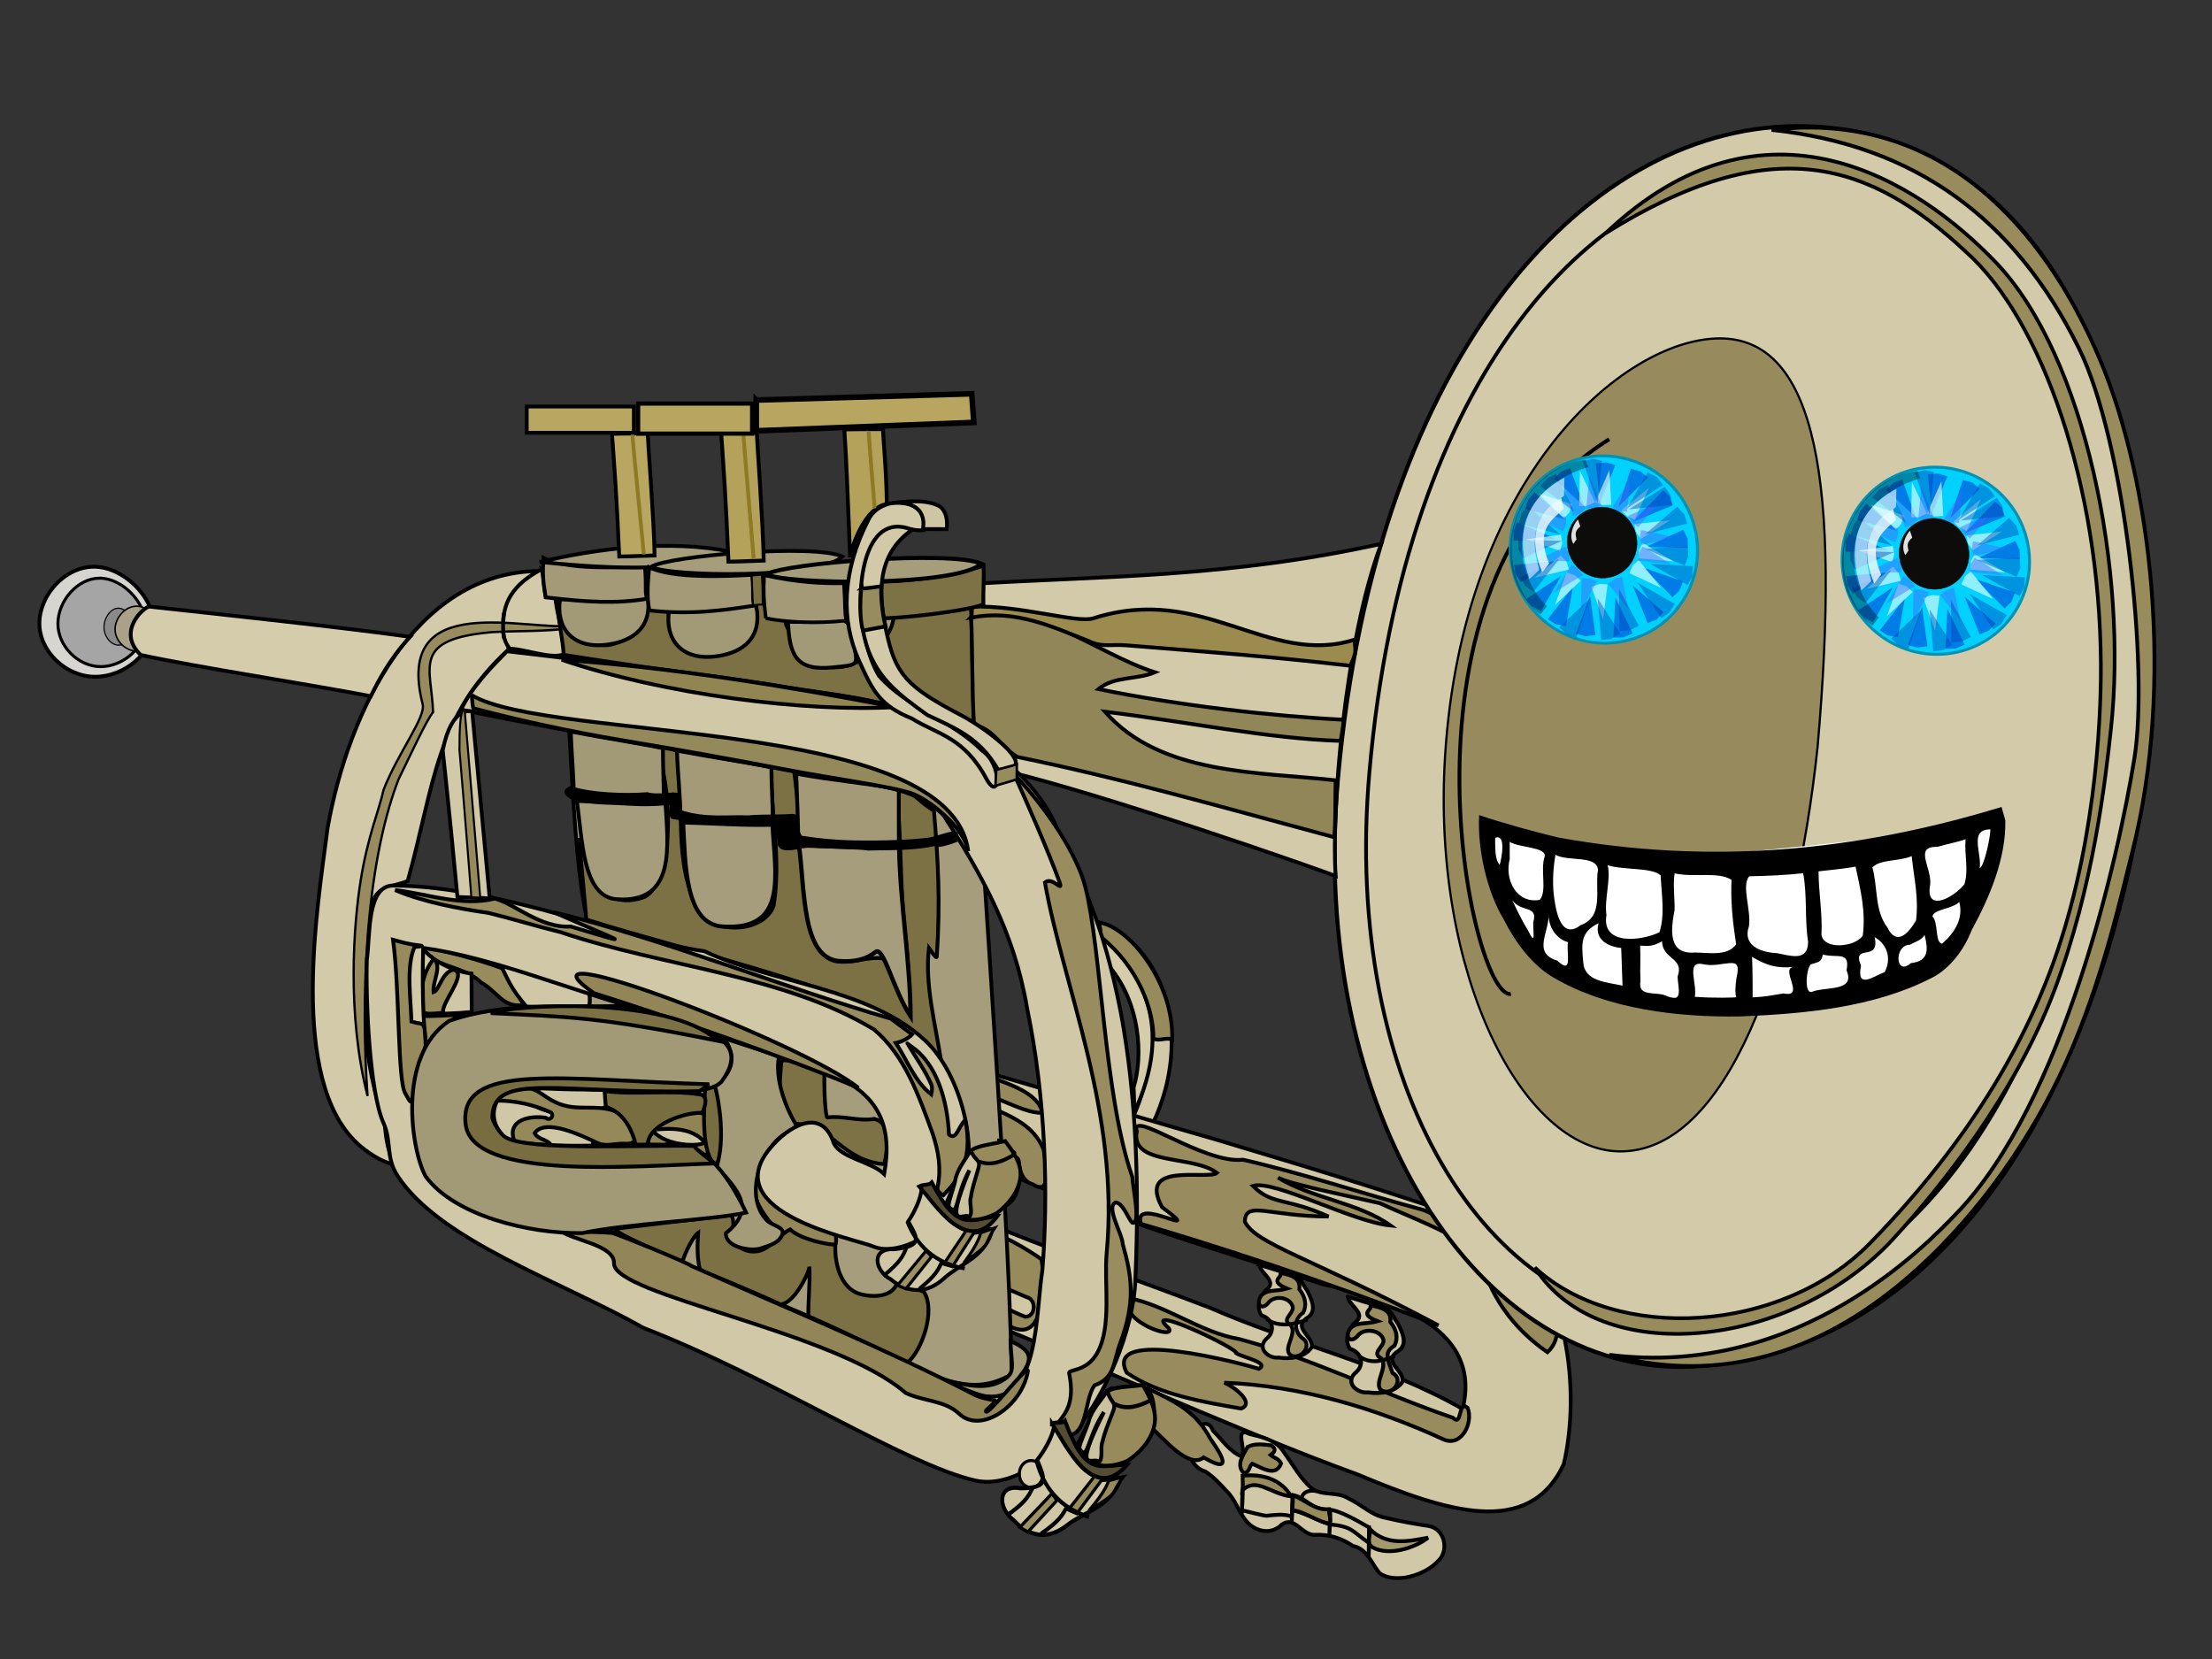 <?xml version="1.0"?><svg width="320" height="240" xmlns="http://www.w3.org/2000/svg" xmlns:xlink="http://www.w3.org/1999/xlink">
 <rect width="100%" height="100%" fill="#333333" stroke="none"/>
 <defs>
  <symbol y="0" x="0" width="128pt" id="svg_69" height="128pt" xmlns:xlink="http://www.w3.org/1999/xlink">
   <defs>
    <linearGradient id="svg_65">
     <stop stop-color="#7f7f7f" offset="0" id="svg_68"/>
     <stop stop-color="#ffffd5" offset="1" id="svg_67"/>
    </linearGradient>
    <linearGradient y2="531.273" y1="493.016" xlink:href="#svg_65" x2="279.294" x1="245.327" id="svg_66" gradientUnits="userSpaceOnUse" gradientTransform="matrix(-0.7,0.133,9.928558e-2,0.523,487.894,569.74)"/>
    <linearGradient y2="531.273" y1="493.016" xlink:href="#svg_65" x2="279.294" x1="245.327" id="svg_64" gradientUnits="userSpaceOnUse" gradientTransform="matrix(-0.766,0.145,0.109,0.573,570.71,28.887)"/>
   </defs>
   <g transform="translate(-410,-344)" id="svg_2">
    <g transform="matrix(0.674,0,0,0.674,361.879,-160.928)" id="svg_3">
     <path fill="#00d1ff" fill-rule="nonzero" stroke="#0092b3" stroke-width="1.347" stroke-linecap="round" stroke-linejoin="round" stroke-miterlimit="4" transform="matrix(1.019,-0.168,0.174,0.986,-108.112,216.097)" id="svg_63" d="m220,675.219c0,23.602 -18.447,42.763 -41.263,42.857c-22.816,0.094 -41.411,-18.912 -41.593,-42.514c-0.183,-23.602 18.116,-42.914 40.93,-43.197c22.814,-0.283 41.555,18.569 41.92,42.169"/>
     <path fill="#0e0b0b" fill-rule="nonzero" stroke="#000000" stroke-width="1.35" stroke-linecap="round" stroke-linejoin="round" stroke-miterlimit="4" transform="matrix(0.108,-1.787785e-2,1.926231e-2,0.109,152.107,769.533)" id="svg_62" d="m365.714,762.362c0,81.035 -64.884,146.818 -145.132,147.142c-80.248,0.324 -145.651,-64.933 -146.292,-145.965c-0.642,-81.033 63.719,-147.337 143.962,-148.309c80.243,-0.972 146.16,63.755 147.443,144.779"/>
     <g fill="#0036d4" fill-opacity="0.545" transform="matrix(1.096,-0.181,0.183,1.036,-129.195,186.89)" id="svg_47">
      <path fill-rule="evenodd" stroke-width="0.25pt" id="svg_61" d="m181.82,652.937l1.167,-17.226l4.279,0.333l3.501,1.889l-8.947,15.003z"/>
      <path fill-rule="evenodd" stroke-width="0.25pt" id="svg_60" d="m189.045,655.958l7.735,-15.436l3.817,1.961l2.498,3.096l-14.05,10.379z"/>
      <path fill-rule="evenodd" stroke-width="0.25pt" id="svg_59" d="m193.788,663.505l14.589,-11.432l2.258,3.309l0.543,3.859l-17.391,4.264z"/>
      <path fill-rule="evenodd" stroke-width="0.25pt" id="svg_58" d="m166.606,657.779l-15.546,-7.512l1.906,-3.845l3.059,-2.543l10.58,13.9z"/>
      <path fill-rule="evenodd" stroke-width="0.25pt" id="svg_57" d="m197.092,675.231l16.591,-4.779l1.146,4.136l-0.582,3.935l-17.155,-3.292z"/>
      <path fill-rule="evenodd" stroke-width="0.25pt" id="svg_56" d="m189.19,690.88l10.617,13.616l-3.411,2.605l-3.869,0.926l-3.337,-17.147z"/>
      <path fill-rule="evenodd" stroke-width="0.25pt" id="svg_55" d="m160.781,681.637l-10.598,13.631l-3.361,-2.668l-1.846,-3.524l15.805,-7.439z"/>
      <path fill-rule="evenodd" stroke-width="0.25pt" id="svg_54" d="m161.254,665.287l-17.131,-2.156l0.579,-4.253l2.088,-3.386l14.464,9.795z"/>
      <path fill-rule="evenodd" stroke-width="0.25pt" id="svg_53" d="m159.962,674.832l-15.904,6.721l-1.63,-3.97l0.109,-3.977l17.425,1.226z"/>
      <path fill-rule="evenodd" stroke-width="0.25pt" id="svg_52" d="m164.833,687.14l-5.641,16.318l-4.042,-1.443l-2.883,-2.741l12.566,-12.135z"/>
      <path fill-rule="evenodd" stroke-width="0.25pt" id="svg_51" d="m171.122,692.196l-0.614,17.255l-4.287,-0.196l-3.56,-1.776l8.461,-15.283z"/>
      <path fill-rule="evenodd" stroke-width="0.25pt" id="svg_50" d="m181.302,694.691l4.404,16.694l-4.161,1.053l-3.921,-0.67l3.677,-17.077z"/>
      <path fill-rule="evenodd" stroke-width="0.25pt" id="svg_49" d="m194.939,684.033l14.963,8.614l-2.179,3.698l-3.235,2.315l-9.55,-14.627z"/>
      <path fill-rule="evenodd" stroke-width="0.25pt" id="svg_48" d="m175.102,653.388l-10.185,-13.985l3.425,-2.573l3.84,-0.865l2.92,17.423z"/>
     </g>
     <g fill="#dafdfc" fill-opacity="0.665" transform="matrix(0.916,-0.151,0.159,0.904,-81.688,268.134)" id="svg_35">
      <path fill-rule="evenodd" stroke-width="0.25pt" id="svg_46" d="m174.403,710.311l-2.871,-17.061l4.213,-0.774l3.822,0.94l-5.164,16.895z"/>
      <path fill-rule="evenodd" stroke-width="0.25pt" id="svg_45" d="m213.551,687.358l-16.763,-4.279l0.998,-4.166l2.406,-3.115l13.359,11.56z"/>
      <path fill-rule="evenodd" stroke-width="0.25pt" id="svg_44" d="m205.319,699.466l-14.225,-9.847l2.385,-3.558l3.34,-2.082l8.499,15.487z"/>
      <path fill-rule="evenodd" stroke-width="0.25pt" id="svg_43" d="m215.429,666.903l-15.892,6.838l-1.751,-3.909l0.006,-3.936l17.637,1.007z"/>
      <path fill-rule="evenodd" stroke-width="0.25pt" id="svg_42" d="m190.239,637.268l-2.049,17.179l-4.26,-0.444l-3.403,-1.978l9.712,-14.757z"/>
      <path fill-rule="evenodd" stroke-width="0.25pt" id="svg_41" d="m175.863,635.246l4.605,16.677l-4.111,1.201l-3.898,-0.543l3.405,-17.335z"/>
      <path fill-rule="evenodd" stroke-width="0.25pt" id="svg_40" d="m153.821,642.978l15.296,8.084l-1.945,3.816l-3.069,2.465l-10.282,-14.365z"/>
      <path fill-rule="evenodd" stroke-width="0.25pt" id="svg_39" d="m143.878,664.581l17.291,0.589l-0.082,4.283l-1.683,3.558l-15.525,-8.43z"/>
      <path fill-rule="evenodd" stroke-width="0.25pt" id="svg_38" d="m144.508,684.236l14.853,-8.871l2.251,3.644l0.512,3.903l-17.616,1.324z"/>
      <path fill-rule="evenodd" stroke-width="0.25pt" id="svg_37" d="m152.233,699.273l8.487,-15.076l3.763,2.045l2.383,3.133l-14.633,9.897z"/>
      <path fill-rule="evenodd" stroke-width="0.25pt" id="svg_36" d="m207.895,649.211l-9.516,14.449l-3.612,-2.302l-2.159,-3.291l15.287,-8.855z"/>
     </g>
     <g fill="#4764ff" fill-opacity="0.44" transform="matrix(0.777,-0.4,0.413,0.751,-226.253,415.5)" id="svg_23">
      <path fill-rule="evenodd" stroke-width="0.25pt" id="svg_34" d="m174.403,710.311l-2.871,-17.061l4.213,-0.774l3.822,0.94l-5.164,16.895z"/>
      <path fill-rule="evenodd" stroke-width="0.25pt" id="svg_33" d="m213.551,687.358l-16.763,-4.279l0.998,-4.166l2.406,-3.115l13.359,11.56z"/>
      <path fill-rule="evenodd" stroke-width="0.25pt" id="svg_32" d="m205.319,699.466l-14.225,-9.847l2.385,-3.558l3.34,-2.082l8.499,15.487z"/>
      <path fill-rule="evenodd" stroke-width="0.25pt" id="svg_31" d="m215.429,666.903l-15.892,6.838l-1.751,-3.909l0.006,-3.936l17.637,1.007z"/>
      <path fill-rule="evenodd" stroke-width="0.25pt" id="svg_30" d="m190.239,637.268l-2.049,17.179l-4.26,-0.444l-3.403,-1.978l9.712,-14.757z"/>
      <path fill-rule="evenodd" stroke-width="0.25pt" id="svg_29" d="m175.863,635.246l4.605,16.677l-4.111,1.201l-3.898,-0.543l3.405,-17.335z"/>
      <path fill-rule="evenodd" stroke-width="0.25pt" id="svg_28" d="m153.821,642.978l15.296,8.084l-1.945,3.816l-3.069,2.465l-10.282,-14.365z"/>
      <path fill-rule="evenodd" stroke-width="0.25pt" id="svg_27" d="m143.878,664.581l17.291,0.589l-0.082,4.283l-1.683,3.558l-15.525,-8.43z"/>
      <path fill-rule="evenodd" stroke-width="0.25pt" id="svg_26" d="m144.508,684.236l14.853,-8.871l2.251,3.644l0.512,3.903l-17.616,1.324z"/>
      <path fill-rule="evenodd" stroke-width="0.25pt" id="svg_25" d="m152.233,699.273l8.487,-15.076l3.763,2.045l2.383,3.133l-14.633,9.897z"/>
      <path fill-rule="evenodd" stroke-width="0.25pt" id="svg_24" d="m207.895,649.211l-9.516,14.449l-3.612,-2.302l-2.159,-3.291l15.287,-8.855z"/>
     </g>
     <g fill="#0043b7" fill-opacity="0.435" transform="matrix(0.225,-1.08,1.117,0.218,-601.501,896.213)" id="svg_8">
      <path fill-rule="evenodd" stroke-width="0.25pt" id="svg_22" d="m179.812,655.654l1.167,-17.226l4.279,0.333l3.501,1.889l-8.947,15.003z"/>
      <path fill-rule="evenodd" stroke-width="0.25pt" id="svg_21" d="m190.108,659.436l7.735,-15.436l3.817,1.961l2.498,3.096l-14.05,10.379z"/>
      <path fill-rule="evenodd" stroke-width="0.25pt" id="svg_20" d="m195.343,667.9l16.025,-9.312l1.781,3.589l0.006,3.897l-17.813,1.826z"/>
      <path fill-rule="evenodd" stroke-width="0.25pt" id="svg_19" d="m169.787,657.387l-15.546,-7.512l1.906,-3.845l3.059,-2.543l10.58,13.9z"/>
      <path fill-rule="evenodd" stroke-width="0.25pt" id="svg_18" d="m195.682,679.807l16.438,5.282l-1.354,4.073l-2.677,2.943l-12.407,-12.297z"/>
      <path fill-rule="evenodd" stroke-width="0.25pt" id="svg_17" d="m186.623,689.145l13.816,10.354l-2.608,3.408l-3.49,1.909l-7.717,-15.671z"/>
      <path fill-rule="evenodd" stroke-width="0.25pt" id="svg_16" d="m162.283,683.334l-13.449,10.828l-2.657,-3.37l-0.987,-3.854l17.093,-3.604z"/>
      <path fill-rule="evenodd" stroke-width="0.25pt" id="svg_15" d="m156.346,672.73l-17.131,-2.156l0.579,-4.252l2.088,-3.386l14.464,9.795z"/>
      <path fill-rule="evenodd" stroke-width="0.25pt" id="svg_14" d="m156.811,675.658l-12.598,11.807l-2.903,-3.161l-1.273,-3.769l16.774,-4.877z"/>
      <path fill-rule="evenodd" stroke-width="0.25pt" id="svg_13" d="m166.285,690.19l-5.641,16.318l-4.042,-1.443l-2.883,-2.741l12.566,-12.135z"/>
      <path fill-rule="evenodd" stroke-width="0.25pt" id="svg_12" d="m175.001,693.461l2.427,17.094l-4.255,0.56l-3.816,-1.123l5.644,-16.531z"/>
      <path fill-rule="evenodd" stroke-width="0.25pt" id="svg_11" d="m180.686,690.208l4.404,16.694l-4.161,1.053l-3.921,-0.67l3.677,-17.077z"/>
      <path fill-rule="evenodd" stroke-width="0.25pt" id="svg_10" d="m195.49,680.645l12.081,12.335l-3.096,2.972l-3.74,1.356l-5.244,-16.663z"/>
      <path fill-rule="evenodd" stroke-width="0.25pt" id="svg_9" d="m177.318,656.977l-10.185,-13.985l3.425,-2.573l3.84,-0.865l2.92,17.423z"/>
     </g>
     <path fill="#f9fdfc" fill-opacity="0.885" fill-rule="evenodd" stroke-width="1.347" stroke-linecap="round" stroke-linejoin="round" stroke-miterlimit="4" id="svg_7" d="m177.391,849.284c-2.188,-3.672 -0.071,-8.877 2.112,-11.186l1.059,3.216c-2.618,2.203 -2.253,3.389 -1.737,5.933l-1.434,2.037z"/>
     <path fill="#f9fdfc" fill-opacity="0.605" fill-rule="evenodd" stroke-width="1.347" stroke-linecap="round" stroke-linejoin="round" stroke-miterlimit="4" id="svg_6" d="m157.264,865.345c-10.426,-31.403 9.297,-42.701 16.038,-46.367l-0.185,8.347c-9.953,6.799 -17.13,14.696 -11.24,33.927l-4.613,4.093z"/>
     <path fill="#f9fdfc" fill-opacity="0.805" fill-rule="evenodd" stroke-width="1.347" stroke-linecap="round" stroke-linejoin="round" stroke-miterlimit="4" id="svg_5" d="m163.133,862.262c-9.178,-21.934 3.756,-30.783 8.667,-34.073l1.314,5.098c-7.153,5.92 -12.678,10.664 -6.798,25l-3.183,3.975z"/>
     <path fill="#020202" fill-opacity="0.35" fill-rule="evenodd" stroke-width="1.347" stroke-linecap="round" stroke-linejoin="round" stroke-miterlimit="4" id="svg_4" d="m162.298,881.614c-26.153,-19.945 -13.005,-66.615 20.65,-70.843l1.272,3.359c-38.584,11.757 -35.108,48.239 -18.927,63.687l-2.995,3.796z"/>
    </g>
   </g>
  </symbol>
  <symbol width="128px" id="svg_93" height="128px" xmlns:xlink="http://www.w3.org/1999/xlink">
   <defs>
    <linearGradient id="svg_82">
     <stop stop-color="#000000" offset="0" id="svg_92"/>
     <stop stop-color="#000000" stop-opacity="0" offset="1" id="svg_91"/>
    </linearGradient>
    <linearGradient id="svg_84">
     <stop stop-color="#000000" offset="0" id="svg_90"/>
     <stop stop-color="#000000" stop-opacity="0" offset="1" id="svg_89"/>
    </linearGradient>
    <linearGradient id="svg_86">
     <stop stop-color="#dec164" offset="0" id="svg_88"/>
     <stop stop-color="#d5a864" offset="1" id="svg_87"/>
    </linearGradient>
    <linearGradient y2="288.362" y1="112.362" xlink:href="#svg_86" x2="197" x1="114" id="svg_85" gradientUnits="userSpaceOnUse" gradientTransform="translate(84,5)"/>
    <linearGradient y2="543.171" y1="501.277" xlink:href="#svg_84" x2="392.059" x1="359.401" id="svg_83" gradientUnits="userSpaceOnUse"/>
    <linearGradient y2="546.305" y1="499.793" xlink:href="#svg_82" x2="448.468" x1="408.058" id="svg_81" gradientUnits="userSpaceOnUse"/>
    <linearGradient id="svg_78">
     <stop stop-color="#ffffff" offset="0" id="svg_80"/>
     <stop stop-color="#ffffff" stop-opacity="0" offset="1" id="svg_79"/>
    </linearGradient>
    <radialGradient xlink:href="#svg_78" r="12.239" id="svg_77" gradientUnits="userSpaceOnUse" gradientTransform="scale(1.022,0.978)" fy="42.721" fx="44.699" cy="42.721" cx="44.699"/>
   </defs>
   <g id="svg_73">
    <g transform="matrix(2.158,0,0,2.158,-1047.643,-850.646)" id="svg_74">
     <path fill="#ffffff" fill-rule="evenodd" stroke-width="1px" id="svg_76" d="m487.523,422.124c0,0 13.263,3.081 15.675,3.483c2.411,0.402 37.914,-3.349 38.852,-4.019c0.938,-0.67 -1.608,8.976 -2.545,10.718c-2.278,4.153 -10.718,8.038 -17.952,8.976c-6.163,0.134 -22.507,-1.34 -26.526,-3.751c-3.215,-3.483 -7.904,-13.933 -7.502,-15.407z"/>
     <path fill="#000000" fill-rule="evenodd" stroke-width="1px" id="svg_75" d="m542.969,419.938c-15.836,4.841 -31.386,6.194 -47.531,3.281c-2.63,-0.636 -5.939,-1.537 -8.5,-2.406c-0.211,3.558 0.83,8.271 2.688,11.281c1.152,2.303 3.022,4.862 5.312,6.156c5.826,3.416 13.413,4.267 20.031,4.156c6.882,-0.278 14.308,-0.949 20.5,-4.125c1.994,-0.995 3.506,-3.078 4.312,-5.156c1.904,-3.49 3.681,-7.667 3.594,-11.75l-0.406,-1.438zm-1.188,2.406c-0.063,1.238 -0.752,4.112 -1.156,4.156c0.247,-1.611 -1.187,-4.161 1.156,-4.156zm-2.666,1.058c-0.153,1.695 0.353,3.2 -0.123,4.817c-1.054,1.384 -4.217,3.145 -3.685,0.111c0.268,-1.8 -1.841,-4.197 0.786,-4.111c1.143,-0.346 1.892,-0.43 3.022,-0.817zm-50.459,-0.152c1.476,-0.578 0.373,3.513 0.469,2.875c-0.547,-0.631 -0.442,-1.903 -0.469,-2.875zm1.562,0.438c1.05,0.637 3.947,0.538 3.75,1.562c-0.501,1.473 0.291,3.691 -0.531,4.656c-2.537,0.435 -3.791,-2.234 -3.219,-4.375c0,-0.62 0,-1.224 0,-1.844zm43.113,1.527c0.269,2.511 0.764,4.378 0.471,6.901c-0.91,1.526 -2.122,2.707 -3.089,0.731c-1.378,-1.838 -0.991,-4.242 -1.596,-6.425c0.9,-0.902 2.736,-0.601 4.214,-1.207zm-38.207,-0.152c1.308,0.77 4.43,-0.005 4.562,1.625c-0.365,2.122 0.7,4.993 -1.875,5.938c-2.197,1.689 -2.696,-1.827 -2.875,-3.344c-0.143,-1.396 -0.047,-2.842 0.188,-4.219zm5.594,1.125c1.718,0.549 4.768,0.209 5.688,1.094c0.092,2.003 0.482,4.177 -0.125,6.094c-1.892,0.929 -6.253,1.477 -5.688,-1.844c-0.25,-1.719 0.516,-3.928 0.125,-5.344zm26.598,0.154c0.532,2.52 1.112,4.825 0.767,7.411c-0.887,1.247 -4.216,1.53 -4.428,-0.127c0.118,-2.271 -0.308,-4.518 -0.312,-6.781c1.434,-0.171 2.552,-0.251 3.973,-0.502zm-5.623,0.704c0.46,2.501 0.14,4.872 0.531,7.363c-0.026,2.184 -1.927,1.464 -3.372,1.207c-1.83,-0.082 -3.671,-0.882 -2.978,-2.865c0.281,-1.677 -0.838,-4.391 0.031,-5.375c2.083,-0.047 3.716,-0.114 5.788,-0.329zm-13.793,0.017c2.15,0.47 4.63,-0.23 6.106,0.688c-0.099,2.45 0.134,4.516 0.498,6.928c-0.951,1.305 -2.953,0.884 -4.425,0.873c-2.928,0.23 -2.57,-2.468 -2.178,-4.567c0.024,-1.28 -0.179,-2.641 0,-3.921zm-17.402,2.875c0.909,1.348 2.804,0.486 2.24,2.377c-0.006,1.243 0.28,2.552 -0.522,0.935c-0.644,-1.066 -1.203,-2.177 -1.719,-3.312zm47.938,0.188c0.477,1.787 -0.513,3.332 -1.834,4.473c-0.803,-0.069 -0.384,-2.331 -1.046,-2.913c0.115,-0.787 2.149,-0.792 2.88,-1.56zm-44.034,1.135c-0.103,1.74 0.986,2.887 2.07,3.178c-0.214,1.124 0.576,3.612 -1.142,1.986c-2.777,-0.834 -0.794,-3.11 -0.928,-5.163zm5.346,1.147c-0.545,1.954 1.376,2.56 2.428,2.656c0.069,1.453 0.073,2.583 0.142,4.036c-1.787,-0.382 -4.123,-0.464 -4.216,-2.55c-0.198,-2.056 -0.265,-3.212 1.647,-4.142zm29.611,1.493c1.521,0.881 1.751,2.488 1.082,3.743c-1.351,0.54 -3.044,1.861 -2.545,-0.688c-1.05,-2.473 2.075,-0.286 1.464,-3.055zm5.358,-0.231c0.386,1.544 0.486,2.803 -1.469,3.019c-1.715,1.498 -1.806,-2.003 -0.094,-1.969c0.573,-0.356 1.208,-0.449 1.562,-1.05zm-28.156,0.675c0.016,1.978 2.423,1.723 1.661,3.796c0.065,1.342 0.651,2.898 -1.223,2.048c-1.065,-0.487 -3.061,0.177 -2.757,-1.531c-0.059,-1.279 0.025,-2.565 -0.034,-3.844c1.026,0.069 1.428,0.05 2.353,-0.469zm17.231,1.416c1.478,0.435 2.98,-0.432 2.55,1.709c1.005,2.313 -2.263,1.717 -3.656,2.281c-0.954,0.425 -0.645,-2.75 -0.118,-2.95c0.751,-0.224 1.117,-0.233 1.223,-1.041zm-7.582,0.257c1.621,0.955 2.64,1.249 4.5,1.077c-1.607,0.101 1.318,3.34 -1.111,2.846c-1.411,0.222 -1.903,0.355 -3.327,0.421c-0,-0.093 0.012,-2.968 -0.062,-4.344zm-2.43,0.671c0.843,-0.066 1.082,0.224 0.755,1.608c-0.105,0.739 -0.165,1.616 -0.022,2.048c0,0.041 -2.479,0.112 -4.444,-0.046c0.286,-1.44 -1.019,-3.943 0.93,-3.486c1.041,0.213 1.939,-0.059 2.781,-0.125z"/>
    </g>
   </g>
  </symbol>
 </defs>
 <g>
  <title>Layer 1</title>
  <g display="inline" id="layer3"/>
  <g display="inline" id="layer13"/>
  <g display="inline" id="layer12"/>
  <g display="inline" id="layer14"/>
  <g display="inline" id="layer8"/>
  <g display="inline" id="layer1"/>
  <g display="inline" id="layer16"/>
  <g display="inline" id="layer4"/>
  <g display="inline" id="layer7"/>
  <g display="inline" id="layer6"/>
  <g display="inline" id="layer2"/>
  <g display="inline" id="layer9"/>
  <g display="inline" id="layer11"/>
  <g display="inline" id="layer10"/>
  <g display="inline" id="layer15">
   <g transform="matrix(0.55,0,0,0.555,-39.264,-158.549)" id="g34530">
    <path fill="#d1c9a8" fill-rule="evenodd" stroke="black" stroke-width="1px" d="m360.894,529.854c17.605,12.639 14.218,34.161 8.664,46.724c1.627,0.767 3.622,1.066 5.135,1.804c10.724,-22.722 2.764,-46.326 -14.28,-52.265c0.888,3.177 -0.084,1.5 0.481,3.737z" id="path28677"/>
    <path fill="#d0c7a5" fill-rule="evenodd" stroke="black" stroke-width="1px" d="m318.521,561.763c24.939,6.846 47.826,13.88 72.737,20.952c29.438,8.763 51.303,15.336 76.337,24.251c16.354,12.671 19.55,41.405 15.116,60.341c-9.219,19.494 -31,12.351 -54.413,2.628c-31.799,-11.368 -81.575,-34.037 -115.336,-46.792c9.555,-6.687 11.173,-3.771 20.538,-17.59c23.271,9.239 33.897,12.595 56.065,20.973c22.053,9.593 45.562,14.565 66.525,26.399c5.566,-22.136 -20.822,-28.999 -36.979,-32.567c-28.278,-9.376 -47.139,-14.219 -79.042,-27.215c-2.367,-15.298 -12.552,-6.435 -12.85,-9.275c-1.583,-15.099 -3.681,-16.633 -8.699,-22.106z" id="path28636"/>
    <path fill="#968a5c" fill-rule="evenodd" stroke="black" stroke-width="1px" d="m318.521,561.174c6.918,4.851 25.591,6.485 27.04,14.599c-6.285,-0.006 -13.919,-6.206 -21.49,-5.738c6.744,5.376 17.99,5.832 21.824,15.29c0.42,2.617 2.448,12.517 -2.821,9.056c-4.544,-1.196 -2.871,-7.646 -6.93,-9.512c-3.893,-0.889 -1.39,-5.435 -5.307,-6.969c-7.005,-2.028 -7.674,-10.564 -12.317,-16.726z" id="path28643"/>
    <path fill="#978b5c" fill-rule="evenodd" stroke="black" stroke-width="1px" d="m324.561,616.569c1.531,-2.498 6.666,-5.636 7.341,-8.699c0.764,-2.158 11.107,4.386 13.411,6.034c0.952,5.97 1.474,10.713 -1.28,15.657c-4.141,7.853 -12.646,-3.886 -16.655,-2.967c-1.905,2.804 -6.648,0.168 -13.516,-3.713c9.2,-4.946 18.432,2.684 27.194,6.025c2.789,-0.018 3.037,-4.611 0.302,-5.142c-5.549,-2.465 -11.367,-4.494 -16.796,-7.196z" id="path28652"/>
    <path fill="#988c5e" fill-rule="evenodd" stroke="black" stroke-width="1px" d="m370.38,580.621c-1.854,-6.098 17.496,8.503 27.957,7.347c16.047,3.631 31.676,8.91 47.57,13.129c8.404,3.602 15.799,8.905 23.855,13.243c5.68,5.341 15.896,17.122 8.646,23.803c-9.126,-6.265 -15.492,-15.045 -17.815,-25.566c-7.868,-6.003 -17.311,-9.204 -26.281,-13.274c-7.306,-1.702 -24.194,-5.078 -26.779,-6.678c8.833,5.4 21.2,6.504 29.608,12.493c-9.991,-0.925 -30.519,-11.987 -36.185,-10.32c5.07,5.096 8.675,2.947 19.864,7.969c-15.746,-0.022 -21.923,-4.303 -21.997,1.369c3.063,5.93 17.033,9.154 50.952,27.029c-29.489,-11.501 -62.324,-21.945 -78.26,-26.469c-2.667,-7.851 17.945,4.79 5.54,-4.348c-6.672,-12.066 12.037,-6.989 14.42,-8.948c-6.264,-4.748 -22.752,-1.81 -21.093,-10.778z" id="path28657"/>
    <path fill="#988c5e" fill-rule="evenodd" stroke="black" stroke-width="1px" d="m367.875,623.935c10.216,1.847 19.263,9.106 29.529,10.79c19.307,5.117 37.258,14.103 56.126,20.493c2.59,2.522 1.252,-4.83 3.904,-2.564c1.505,3.849 -1.564,10.219 -6.267,8.254c-18.025,-8.214 -37.812,-14.049 -57.736,-14.817c2.632,1.049 8.153,5.311 4.412,6.739c-9.968,-1.735 -21.634,-3.59 -30.091,-9.354c-6.402,-12.149 30.636,-2.28 34.785,-1.007c2.875,-1.644 -4.414,-3.009 -5.949,-4.059c0.541,-1.21 -25.562,-13.406 -17.812,-6.572c2.291,3.319 -12.849,-1.455 -10.901,-7.903z" id="path28663"/>
    <path fill="#d4ccab" fill-rule="evenodd" stroke="black" stroke-width="1px" d="m362.431,536.772c9.149,9.949 9.606,24.553 7.126,32.311c0.09,2.497 0.163,2.219 0.138,6.608c10.724,-22.722 1.803,-37.102 -8.899,-46.308c0.888,3.177 1.069,5.151 1.634,7.389z" id="path28670"/>
    <path fill="#978b5c" fill-rule="evenodd" stroke="black" stroke-width="1px" d="m360.894,529.854c9.918,7.835 14.026,19.172 13.852,26.546c1.627,0.767 3.429,-0.471 4.942,0.267c0.539,-14.844 -11.457,-29.608 -19.276,-30.55c0.888,3.177 -0.084,1.5 0.481,3.737z" id="path29564"/>
    <path fill="#988c5d" fill-rule="evenodd" stroke="black" stroke-width="1px" d="m182.497,532.115c1.968,5.878 10.758,5.021 15.288,9.557c4.64,2.605 5.791,6.752 11.377,5.977c-2.056,-3.418 -4.117,-7.28 -5.542,-9.543c-8.139,-2.904 -13.537,-3.972 -21.123,-5.991z" id="path29566"/>
    <path fill="#d0c7a6" fill-rule="evenodd" stroke="black" stroke-width="1px" d="m182.497,532.639c0.344,5.724 -0.536,11.417 -0.538,17.154c4.724,0.259 9.677,0.074 13.508,-0.343c-0.074,-4.448 0.012,-5.893 -0.082,-10.009c-4.609,-0.516 -10.768,-3.407 -12.888,-6.801z" id="path29575"/>
    <path fill="#988c5d" fill-rule="evenodd" stroke="black" stroke-width="1px" d="m185.466,535.608c-3.123,3.875 -3.268,8.06 -3.587,12.73c0.12,2.314 4.041,1.412 6.124,1.339c-0.941,-2.312 6.835,-10.506 2.588,-11.242c-3.061,0.763 -3.632,5.361 -5.16,5.844c-0.353,-2.842 2.374,-6.675 0.035,-8.671z" id="path29587"/>
    <path fill="#988d5e" fill-rule="evenodd" stroke="black" stroke-width="1px" d="m183.333,559.402c2.219,-3.471 5.772,-6.979 8.747,-9.213c-2.595,0.131 -6.976,0.415 -10.085,0.33c0.044,3.681 0.798,4.273 1.338,8.883z" id="path29598"/>
    <path fill="#d0c8a6" fill-rule="evenodd" stroke="black" stroke-width="1px" d="m384.897,660.061c1.141,-2.426 4.078,-5.134 5.546,-1.466c2.212,2.153 4.503,5.605 7.527,6.697c1.405,-1.807 -2.204,-7.905 2.119,-5.834c3.256,0.814 7.036,1.547 8.926,4.655c2.245,3.006 4.77,7.62 7.815,9.83c2.963,1.634 6.3,0.484 9.187,2.297c3.357,1.498 6.05,4.392 9.754,5.046c3.759,0.905 7.582,1.57 11.393,2.157c3.741,0.615 5.214,5.199 3.276,8.201c-2.186,2.896 -5.774,4.55 -9.284,5.22c-2.326,0.329 -5.02,0.256 -6.957,-1.18c-2.059,-2.532 -3.323,-6.39 -6.948,-7.032c-2.95,-2.041 -6.407,-3.096 -9.978,-2.916c-3.505,0.192 -5.327,-5.128 -8.782,-2.64c-2.943,2.928 -7.433,1.697 -9.669,-1.423c-1.802,-2.308 -2.586,-5.242 -4.766,-7.289c-1.721,-1.857 -3.5,-3.795 -5.627,-5.154c-3.048,-0.855 -5.298,-4.493 -3.553,-7.434c0.062,-0.576 0.075,-1.158 0.022,-1.735z" id="path29629"/>
    <path fill="#988c5e" fill-rule="evenodd" stroke="black" stroke-width="1px" d="m372.95,647.43c2.473,2.698 2.233,7.205 1.525,10.572c3.037,2.725 9.672,10.677 13.505,7.574c9.558,5.495 2.624,-3.544 1.774,-4.889c-3.981,-7.38 -9.642,-9.832 -16.804,-13.257z" id="path29610"/>
    <path fill="#978b5c" fill-rule="evenodd" stroke="black" stroke-width="1px" d="m399.581,662.799c1.993,-0.984 4.08,-0.572 6.19,-0.388c1.406,0.997 0.981,1.695 -0.176,2.508c1.094,0.914 2.118,0.921 2.76,2.228c-1.393,3.644 -5.052,1.129 -7.613,0.045c-0.998,1.039 -0.49,1.986 -2.1,2.527c-2.294,-2.05 -0.303,-4.787 0.939,-6.919z" id="path29619"/>
    <path fill="#978b5c" fill-rule="evenodd" stroke="black" stroke-width="1px" d="m398.212,674.061c0.159,-1.233 -0.01,-2.615 0,-3.733c5.103,-0.499 10.018,0.768 12.826,5.415c-5.732,-0.767 -9.045,-5.077 -12.826,-1.682z" id="path29635"/>
    <path fill="none" fill-opacity="0.75" fill-rule="evenodd" stroke="black" stroke-width="1px" d="m398.189,673.974l-0.166,6.255c0,-0.459 0.39,-5.76 0.166,-6.255z" id="path29637"/>
    <path fill="none" fill-opacity="0.75" fill-rule="evenodd" stroke="black" stroke-width="1px" d="m411.029,675.305c3.946,0.508 4.812,3.821 9.706,3.858c3.315,0.025 10.528,4.594 10.731,4.675" id="path29651"/>
    <path fill="none" fill-opacity="0.75" fill-rule="evenodd" stroke="black" stroke-width="1px" d="m411.325,676.06l-0.166,6.255c0,-0.459 0.39,-5.76 0.166,-6.255z" id="path29660"/>
    <path fill="none" fill-opacity="0.75" fill-rule="evenodd" stroke="black" stroke-width="1px" d="m421.216,679.615l-0.166,6.255c0,-0.459 0.39,-5.76 0.166,-6.255z" id="path29662"/>
    <path fill="none" fill-opacity="0.75" fill-rule="evenodd" stroke="black" stroke-width="1px" d="m431.484,683.445l-0.097,8.382c0,-0.459 0.321,-7.887 0.097,-8.382z" id="path29664"/>
    <path fill="none" fill-opacity="0.75" fill-rule="evenodd" stroke="black" stroke-width="1px" d="m411.156,679.301c3.499,0.67 6.56,2.652 9.968,3.709c5.981,0.596 5.672,1.61 10.412,4.907" id="path29666"/>
    <path fill="none" fill-opacity="0.75" fill-rule="evenodd" stroke="black" stroke-width="1px" d="m411.001,680.924c-1.968,-0.711 -4.512,-0.349 -6.491,-0.155c-0.735,0 -5.711,-1.254 -6.259,-1.391" id="path29668"/>
    <path fill="none" fill-opacity="0.75" fill-rule="evenodd" stroke="black" stroke-width="1px" d="m417.724,674.356c-3.462,-0.604 -3.941,1.553 -3.941,1.7" id="path29670"/>
    <path fill="#978b5c" fill-rule="evenodd" stroke="black" stroke-width="1px" d="m411.387,675.437c0.178,1.54 -0.048,1.919 -0.077,3.864c3.271,0.355 7.147,3.301 9.582,3.4c0.857,0.035 0,-2.741 0,-3.632c-3.728,0.357 -6.236,-2.53 -9.504,-3.632z" id="path29672"/>
    <path fill="#a4996d" fill-rule="evenodd" stroke="black" stroke-width="1px" d="m431.72,684.279c4.474,4.398 10.158,3.147 15.279,2.21c-3.498,2.701 -10.354,4.876 -14.633,2.492c-1.657,-1.148 -0.456,-3.011 -0.646,-4.702z" id="path29674"/>
    <g id="g34387">
     <path fill="#a59d7b" fill-rule="evenodd" stroke="black" stroke-width="1px" id="path10801" d="m217.949,438.178c32.625,2.624 75.154,6.411 108.235,0.269c0.728,39.932 10.62,156.257 11.294,205.445c-11.644,6.742 -21.474,0.138 -41.412,-9.681c-3.15,-1.551 -35.258,-15.442 -38.723,-16.134c-39.226,38.577 -28.743,-62.819 -31.448,-92.533c-4.675,-19.318 -4.042,-59.271 -7.947,-87.366z"/>
     <path fill="none" fill-opacity="0.75" fill-rule="evenodd" stroke="black" stroke-width="1px" id="path30628" d="m317.894,505.902c1.186,0.258 5.498,-1.373 5.876,-1.562"/>
     <path fill="#d0c7a6" fill-rule="evenodd" stroke="black" stroke-width="1px" id="path29691" d="m202.15,571.996c-10.445,13.087 16.896,15.73 25.133,12.486c1.906,-7.797 -21.559,-13.013 -25.133,-12.486z"/>
     <path fill="#d0c7a6" fill-rule="evenodd" stroke="black" marker-start="none" marker-mid="none" marker-end="none" stroke-miterlimit="4" stroke-dashoffset="0" d="m232.535,571.995a10.911,3.916 0 1 1 -21.823,0a10.911,3.916 0 1 1 21.823,0z" id="path29696"/>
     <path fill="#95895a" fill-rule="evenodd" stroke="black" stroke-width="1px" id="path29681" d="m201.941,572.57c4.87,-0.076 9.943,1.066 14.383,3.09c0.995,0.941 -0.422,2.299 -1.379,1.372c-3.943,-0.643 -10.293,0.425 -8.334,5.924c2.614,1.685 6.592,1.141 9.722,1.178c-1.025,-1.552 -3.462,-1.395 -4.308,-3.102c2.782,-4.008 12.467,0.702 16.249,2.445c2.23,1.212 4.801,0.258 7.181,0.288c1.332,0.162 3.594,-0.086 2.823,-1.988c-0.512,-2.475 -2.18,-4.626 -4.184,-6.103c-5.686,-2.596 -11.03,0.135 -16.852,-2.826c-2.415,-1.043 -4.814,-3.708 -7.462,-3.54c-2.699,0.068 -6.714,0.397 -7.84,3.263z"/>
     <path fill="#908455" fill-rule="evenodd" stroke="black" marker-start="none" marker-mid="none" marker-end="none" stroke-miterlimit="4" stroke-dashoffset="0" d="m260.165,581.602a9.305,6.904 0 1 1 -18.611,0a9.305,6.904 0 1 1 18.611,0z" id="path29709"/>
     <path fill="#786d40" fill-rule="evenodd" stroke="black" stroke-width="1px" id="path29700" d="m256.916,568.811c-0.425,5.342 -1.179,18.429 2.789,20.465c3.676,-4.877 1.529,-14.722 -0.138,-20.107c-0.293,-0.258 -3.403,-0.95 -2.651,-0.357z"/>
     <path fill="#cfc7a5" fill-rule="evenodd" stroke="black" stroke-width="1px" id="path29707" d="m242.872,580.192c4.95,-0.546 10.629,-0.604 13.887,3.237c-0.657,1.036 -10.051,1.423 -13.887,-3.237z"/>
     <path fill="#a59d7b" fill-rule="evenodd" stroke="black" stroke-width="1px" id="path30598" d="m248.279,614.25c0.573,-2.062 5.593,-12.574 7.985,-8.644c-1.71,4.444 -0.107,7.839 0.704,12.142"/>
     <path fill="#a59d7b" fill-rule="evenodd" stroke="black" stroke-width="1.091px" id="path30604" d="m277.013,627.33c0.627,-2.242 6.124,-13.666 8.743,-9.394c-1.872,4.83 -0.117,8.519 0.771,13.196"/>
     <path fill="#94885a" fill-rule="evenodd" stroke="black" stroke-width="1px" id="path30608" d="m269.185,592.047c8.418,5.918 23.662,10.974 22.022,17.785c-5.133,8.023 -23.189,-6.711 -22.022,-17.785l0,0z"/>
     <path fill="#d0c7a6" fill-rule="evenodd" stroke="black" stroke-width="1px" id="path30613" d="m203.024,537.146c2.116,4.027 2.47,5.84 6.844,10.91c4.503,0.176 11.352,0.09 16.06,0c0.89,-0.017 0.552,-3.145 0.339,-3.998c-4.811,-5.633 -26.778,-13.639 -23.243,-6.912z"/>
     <path fill="#978b5c" fill-rule="evenodd" stroke="black" stroke-width="1px" id="path30615" d="m334.216,582.948c0.707,5.687 1.379,11.379 1.618,17.107c3.737,-2.076 3.997,-7.42 3.581,-11.269c-0.231,-2.64 -1.999,-0.757 -3.879,-1.677c3.347,-1.225 3.299,-0.586 1.187,-1.796c-0.79,-0.832 -1.536,-1.731 -2.506,-2.365z"/>
     <path fill="#a29976" fill-rule="evenodd" stroke="black" stroke-width="1px" id="path30622" d="m337.198,635.238c4.902,2.206 6.567,4.131 2.59,9.016c-6.336,10.586 -11.649,6.453 -17.282,1.854c2.843,0.322 9.174,2.458 13.93,-1.57c1.994,-1.688 0.799,-4.402 0.762,-9.3z"/>
     <path fill="#cfc7a5" fill-rule="evenodd" stroke="black" stroke-width="1px" id="path30632" d="m402.625,615.359c0.282,2.2 4.45,4.08 2.238,6.182c-1.987,1.582 -3.274,4.85 -1.643,6.988c2.974,0.938 3.767,4.185 1.21,6.17c-2.504,2.442 0.594,5.15 3.281,4.838c2.99,0.443 6.779,0.019 8.641,-2.6c0.793,-2.767 -4.8,-4.956 -1.53,-7.487c2.762,-1.595 2.137,-3.902 0.488,-7.215c-1.852,-2.578 -1.275,-3.215 -4.768,-4.584c-1.86,-0.33 -4.478,-1.291 -7.918,-2.291z"/>
     <path fill="#cfc7a5" fill-rule="evenodd" stroke="black" stroke-width="1.038px" id="path30639" d="m425.887,623.667c0.295,2.271 4.65,4.211 2.339,6.379c-2.077,1.632 -3.421,5.005 -1.717,7.211c3.108,0.968 3.937,4.319 1.265,6.367c-2.616,2.52 0.621,5.315 3.428,4.992c3.125,0.457 7.084,0.019 9.03,-2.683c0.829,-2.855 -5.016,-5.115 -1.598,-7.727c2.886,-1.646 2.233,-4.027 0.51,-7.445c-1.935,-2.66 -1.332,-3.317 -4.982,-4.731c-1.944,-0.341 -4.68,-1.332 -8.274,-2.364z"/>
     <path fill="#9b8f61" fill-rule="evenodd" stroke="black" stroke-width="1px" id="path30641" d="m408.196,617.465c0.66,1.195 -3.225,2.04 1.72,4.082c-3.041,0.866 -5.161,0.126 -6.753,1.806c-1.643,2.219 0.078,4.299 2.087,1.618c1.71,-1.693 5.43,-1.149 6.163,1.296c0.358,1.884 -3.221,3.34 -0.542,4.793c1.855,2.311 -2.175,6.025 -0.077,7.833c2.727,1.526 6.137,-2.731 3.014,-4.506c-2.022,-1.738 -2.182,-4.897 0.366,-6.566c1.019,-2.009 0.509,-4.145 -1.018,-6.074c0.394,-3.222 -2.495,-3.758 -4.96,-4.282z"/>
     <path fill="#9a8e60" fill-rule="evenodd" stroke="black" stroke-width="1.034px" id="path30648" d="m431.878,625.907c0.694,1.216 -3.39,2.075 1.808,4.152c-3.198,0.881 -5.426,0.128 -7.1,1.837c-1.727,2.257 0.082,4.373 2.194,1.646c1.798,-1.723 5.709,-1.169 6.48,1.318c0.377,1.916 -3.387,3.397 -0.569,4.875c1.951,2.351 -2.151,6.536 0.055,8.376c2.867,1.552 6.181,-2.778 2.897,-4.584c-1.447,-4.078 -2.158,-5.389 0.521,-7.086c1.071,-2.043 0.535,-4.216 -1.071,-6.178c0.414,-3.278 -2.623,-3.823 -5.215,-4.355z"/>
     <path fill="none" fill-opacity="0.75" fill-rule="evenodd" stroke="black" stroke-width="1px" id="path30650" d="m404.527,629.491c3.137,2.351 7.79,1.314 10.735,0.136"/>
     <path fill="none" fill-opacity="0.75" fill-rule="evenodd" stroke="black" stroke-width="1px" id="path30652" d="m428.85,639.139c3.137,2.351 6.431,1.179 9.376,0"/>
     <path fill="#d2caa9" fill-rule="evenodd" stroke="black" stroke-width="1px" id="path24128" d="m213.23,434.515c-32.529,0.211 -50.203,36.33 -55.679,66.993c-2.597,20.114 -10.387,65.526 7.877,82.257c2.221,2.03 6.305,4.873 9.356,5.321c-2.579,-7.235 -1.987,-11.043 -2.283,-11.677c-4.934,-10.55 -8.216,-39.407 -3.265,-56.35c1.738,-4.697 4.894,-3.967 9.398,-5.75c7.069,-25.186 7.238,-42.734 26.553,-60.373c-3.204,-11.017 0.595,-15.828 8.042,-20.42z"/>
     <path fill="#d2caa9" fill-rule="evenodd" stroke="black" stroke-width="1px" id="path24133" d="m213.908,434.01c-5.987,3.169 -10.46,7.344 -10.137,15.018c-0.179,2.148 0.395,4.108 1.689,5.725c4.043,0.126 10.95,2.791 14.173,1.502c0.351,-4.761 -1.425,-9.158 -2.065,-13.797c-0.054,-1.664 -1.644,-0.95 -2.722,-1.596c-0.288,-2.291 -0.484,-4.596 -0.939,-6.852z"/>
     <path fill="#988c5e" fill-rule="evenodd" stroke="black" stroke-width="0.604px" id="path24130" d="m222.528,448.726c-6.105,0.864 -18.049,-1.607 -27.491,-0.494c-9.442,1.114 -16.381,5.813 -12.475,21.019c0.861,3.351 -6.511,12.647 -10.295,22.324c-1.113,5.189 -4.04,11.655 -5.955,23.243c-1.915,11.587 -3.748,35.276 1.748,56.525c-1.775,-24.661 -0.792,-59.438 8.134,-82.491c2.907,-5.846 7.468,-15.732 9.106,-17.52c-0.366,-11.735 -5.967,-19.084 15.686,-20.9c8.549,-0.46 18.103,0.027 21.542,-1.706z"/>
     <path fill="#d6d5cf" fill-rule="evenodd" stroke="black" marker-start="none" marker-mid="none" marker-end="none" stroke-miterlimit="4" stroke-dashoffset="0" id="path24137" d="m111.806,448.509c0,7.3 -7.645,13.568 -15.371,13.568c-7.726,0 -14.684,-6.611 -14.684,-13.911c0,-7.3 6.614,-14.77 14.341,-14.77c7.726,0 15.715,7.814 15.715,15.113z"/>
     <path fill="#a5a5a5" fill-rule="evenodd" stroke="black" stroke-width="0.785" marker-start="none" marker-mid="none" marker-end="none" stroke-miterlimit="4" stroke-dashoffset="0" id="path25025" d="m109.68,448.529c0,5.868 -5.865,10.907 -11.792,10.907c-5.927,0 -11.265,-5.315 -11.265,-11.183c0,-5.868 5.074,-11.874 11.001,-11.874c5.927,0 12.055,6.281 12.055,12.15z"/>
     <path fill="#8a8a8a" fill-rule="evenodd" stroke="black" stroke-width="0.297" marker-start="none" marker-mid="none" marker-end="none" stroke-miterlimit="4" stroke-dashoffset="0" id="path25027" d="m106.661,449.284c0,2.452 -2.013,4.557 -4.048,4.557c-2.035,0 -3.867,-2.221 -3.867,-4.672c0,-2.452 1.742,-4.961 3.777,-4.961c2.035,0 4.139,2.624 4.139,5.076z"/>
     <path fill="#a9a288" fill-rule="evenodd" stroke="black" stroke-width="0.4" marker-start="none" marker-mid="none" marker-end="none" stroke-miterlimit="4" stroke-dashoffset="0" id="path25029" d="m113.467,449.854c0,2.978 -3.005,5.536 -6.041,5.536c-3.037,0 -5.771,-2.697 -5.771,-5.676c0,-2.978 2.6,-6.026 5.636,-6.026c3.037,0 6.176,3.188 6.176,6.166z"/>
     <path fill="#d4ccab" fill-rule="evenodd" stroke="black" marker-start="none" marker-mid="none" marker-end="none" stroke-miterlimit="4" stroke-dashoffset="0" id="rect25035" d="m110.63,443.78c18.39,1.987 50.777,5.413 68.604,7.882c-5.487,5.897 -8.622,12.093 -10.326,15.478c-16.447,-3.129 -45.692,-7.556 -60.49,-10.739c-6.455,-6.04 0.736,-12.436 2.212,-12.621z"/>
     <path fill="#d2caa9" fill-rule="evenodd" stroke="black" stroke-width="1.067" marker-start="none" marker-mid="none" marker-end="none" stroke-miterlimit="4" stroke-dashoffset="0" id="path3660" d="m637.49,474.567c-8.843,85.828 -50.155,163.656 -120.759,167.292c-56.502,2.909 -101.289,-66.374 -93.402,-153.494c10.057,-111.085 66.165,-171.181 122.965,-169.79c61.383,1.522 93.479,66.252 91.196,155.992z"/>
     <path fill="none" fill-rule="evenodd" stroke="black" stroke-width="0.983" marker-start="none" marker-mid="none" marker-end="none" stroke-miterlimit="4" stroke-dashoffset="0" id="path1885" d="m625.356,474.889c-6.066,80.628 -46.928,154.283 -111.733,154.835c-51.375,0.433 -89.215,-61.285 -82.053,-142.659c9.132,-103.758 59.377,-157.879 110.972,-157.879c51.594,0 88.924,64.476 82.814,145.703z"/>
     <path fill="#978b5d" fill-rule="evenodd" stroke="black" stroke-width="0.578" marker-start="none" marker-mid="none" marker-end="none" stroke-miterlimit="4" stroke-dashoffset="0" id="path3658" d="m549.456,480.445c-6.013,56.118 -23.936,105.718 -52.134,105.343c-25.371,-0.312 -49.385,-45.945 -45.848,-102.908c4.51,-72.632 46.826,-108.996 72.306,-108.996c25.479,0 31.764,37.962 25.676,106.561z"/>
     <path fill="none" fill-opacity="0.75" fill-rule="evenodd" stroke="black" stroke-width="1px" id="path3662" d="m494.665,400.165c-59.944,36.897 -36.479,146.218 -25.875,144.594"/>
     <path fill="#988c5d" fill-rule="evenodd" stroke="black" stroke-width="1px" id="path33404" d="m618.206,376.453c12.074,24.275 18.417,83.443 14.593,106.877c-4.148,25.415 -18.557,89.788 -46.967,118.819c-7.404,7.565 -41.086,42.935 -91.156,36.672c33.764,9.071 60.85,-4.159 81.357,-22.667c16.099,-14.53 30.013,-34.116 39.139,-54.438c9.127,-20.322 13.914,-41.607 17.186,-54.443c10.935,-42.896 5.172,-95.7 -8.723,-128.115c-14.661,-34.204 -41.879,-64.943 -86.277,-59.63c37.672,3.937 64.057,23.17 80.847,56.926z"/>
     <path fill="#988c5d" fill-rule="evenodd" stroke="black" stroke-width="0.962px" id="path33410" d="m588.47,351.304c20.147,17.781 35.224,60.981 35.506,107.478c0.096,15.711 -1.701,49.932 -13.569,80.673c-11.868,30.74 -31.896,54.841 -47.307,70.416c-23.184,23.43 -66.534,25.859 -87.996,6.201c16.793,26.404 67.358,21.517 94.277,-7.5c12.216,-13.168 32.016,-37.543 42.363,-64.733c10.347,-27.189 13.435,-54.954 14.887,-68.186c4.467,-40.706 -6.597,-96.996 -30.232,-121.535c-20.39,-21.17 -60.892,-47.117 -102.656,-7.666c43.997,-27.257 69.631,-18.328 94.727,4.852z"/>
     <path fill="#7c7144" fill-rule="evenodd" stroke="black" stroke-width="1px" id="path10804" d="m217.775,441.325c12.907,26.718 24.808,2.438 24.881,2.06c0.217,-1.124 4.729,0.344 4.47,1.379c1.651,16.031 22.379,13.205 23.212,-1.658c2.209,-0.495 7.119,0.957 7.857,5.482c10.103,22.868 29.527,4.131 28.126,-2.77c6.09,-0.821 13.648,-0.102 20.722,-1.813c0.526,6.654 0.351,27.114 0.653,35.5c-15.439,-11.397 -34.458,-12.077 -47.74,-14.408c-16.494,-2.896 -30.067,-3.951 -60.309,-8.733c-0.1,-3.466 -1.603,-10.022 -1.873,-15.038z"/>
     <path fill="#7c7145" fill-rule="evenodd" stroke="black" stroke-width="1px" id="path11693" d="m225.602,525.364c-0.501,-6.727 -1.366,-14.15 -1.874,-21.267c4.202,16.76 10.735,17.36 16.603,15.585c6.509,-1.969 9.39,-21.308 3.822,-39.569c1.952,-0.145 4.187,0.007 5.247,1.124c2.332,12.982 -1.275,29.568 5.809,41.598c3.555,6.629 17.226,6.011 19.675,-1.124c1.996,-12.372 -0.75,-23.92 -0.75,-36.351c1.546,-0.563 4.333,-0.021 5.996,0.187c2.529,19.19 3.053,41.016 7.12,47.781c4.272,7.105 14.299,-1.068 19.3,3.56c2.314,3.469 1.051,9.61 4.122,12.18c0.019,-6.334 -0.456,-12.967 -1.124,-19.3c-1.605,-12.538 -0.843,-25.135 -2.436,-37.85c3.069,-1.97 4.913,2.171 9.931,5.059c1.12,13.367 1.692,23.501 0.75,38.038c-0.054,0.837 -1.701,-1.769 -2.061,-2.249c-1.171,9.334 1.704,19.931 3.185,29.418c0.062,0.397 -3.028,-2.76 -5.247,-5.434c-9.326,-11.24 -60.396,-22.758 -88.067,-31.386z"/>
     <path fill="#7c7145" fill-rule="evenodd" stroke="black" stroke-width="1px" id="path12580" d="m233.45,605.924c11.509,-1.353 20.234,-2.415 30.364,-3.521c1.558,3.245 -1.904,7.215 3.961,9.241c5.328,1.47 7.694,-3.678 11.441,-5.501c2.966,2.689 9.973,3.961 11.882,3.961c-0.201,4.643 1.253,11.08 6.161,12.762c3.529,1.064 8.893,1.045 10.121,-2.86c1.014,-0.206 4.946,1.588 7.041,2.42c3.128,4.909 -0.5,15.292 -4.401,18.482c-10.994,-4.397 -16.85,-8.347 -25.963,-10.781c-0.248,-4.797 0.486,-9.512 0.22,-14.302c0.125,1.163 -4.568,11.247 -8.581,9.681c-7.908,-3.086 -13.669,-4.469 -20.243,-9.021c-0.747,-3.086 -0.629,-6.312 -0.44,-9.461c-1.325,0.946 -3.472,5.182 -4.181,7.701c-2.34,-1.168 -19.953,-8.499 -17.382,-8.801z"/>
     <path fill="#786d40" fill-rule="evenodd" stroke="black" stroke-width="1px" id="path13467" d="m230.37,570.059c0.198,0.639 0.142,2.988 0.44,4.181c4.76,1.419 7,6.193 7.921,10.341c2.671,0.031 1.064,-0.064 3.08,0.22c-0.883,-6.034 10.424,-9.409 14.302,-9.021c0.828,-1.889 1.599,-4.482 -0.66,-4.841c-7.84,-1.227 -17.255,0.198 -25.083,-0.88z"/>
     <path fill="#7d7246" fill-rule="evenodd" stroke="black" stroke-width="1px" id="path14354" d="m276.861,562.709c-0.368,5.422 -1.015,9.87 1.381,14.872c1.775,1.064 4.801,1.566 6.777,1.004c6.361,3.994 10.694,10.028 18.951,10.542c0.781,-3.434 2.17,-10.779 -2.636,-11.797c-4.223,0.685 -8.327,-0.949 -12.299,-0.376c-0.521,0 -0.911,-6.518 -0.806,-11.39c-3.313,-1.198 -11.219,-5.035 -11.368,-2.855z"/>
     <path fill="#a29976" fill-rule="evenodd" stroke="black" stroke-width="1px" id="path24099" d="m218.687,441.821c-1.143,7.355 3.11,12.856 11.841,11.95c6.291,-0.652 12.283,-3.789 11.298,-11.95c-0.894,-7.406 -15.732,0.802 -23.14,0z"/>
     <path fill="#a29976" fill-rule="evenodd" stroke="black" stroke-width="1px" id="path24103" d="m247.367,444.863c-1.143,7.355 3.11,12.856 11.841,11.95c6.291,-0.652 12.283,-3.789 11.298,-11.95c-0.893,-7.406 -15.732,0.802 -23.14,0z"/>
     <path fill="#a29976" fill-rule="evenodd" stroke="black" stroke-width="1px" id="path24105" d="m278.655,447.687c0.378,8.659 2.007,12.959 11.841,11.95c7.798,-0.8 6.199,-0.312 5.215,-8.474c-0.894,-7.406 -9.648,-2.674 -17.056,-3.476z"/>
     <path fill="#a29976" fill-rule="evenodd" stroke="black" stroke-width="1px" id="path24107" d="m221.53,476.359c9.327,1.787 16.802,2.817 24.218,4.334c0.017,4.638 0.216,8.271 0.255,13.766c-6.541,-0.275 -12.54,-0.525 -23.708,-1.02c0.02,-5.518 -0.581,-10.797 -0.765,-17.08z"/>
     <path fill="#a49a78" fill-rule="evenodd" stroke="black" stroke-width="1.012px" id="path24109" d="m249.45,481.336c9.565,1.785 17.231,2.815 24.836,4.331c0.017,4.635 0.349,8.903 0.389,14.394c-6.708,-0.275 -12.86,-0.525 -24.313,-1.019c0.02,-5.514 -0.724,-11.427 -0.912,-17.706z"/>
     <path fill="#a49a78" fill-rule="evenodd" stroke="black" stroke-width="1.012px" id="path24111" d="m280.806,487.327c9.565,1.785 19.398,2.56 27.003,4.076c0.017,4.635 -0.033,9.285 0.006,14.776c-6.708,-0.275 -15.027,-0.27 -26.48,-0.764c0.02,-5.514 -0.341,-11.809 -0.529,-18.088z"/>
     <path fill="#a59d7b" fill-rule="evenodd" stroke="black" stroke-width="1px" id="path24113" d="m223.124,494.467c1.472,10.021 1.454,24.989 10.515,25.612c15.747,1.098 13.405,-14.195 12.757,-25.476c-7.019,0.192 -16.416,0.039 -23.271,-0.136z"/>
     <path fill="#a59d7b" fill-rule="evenodd" stroke="black" stroke-width="1.068px" id="path24117" d="m251.06,500.034c0.605,10.812 0.446,26.496 10.37,27.146c17.248,1.145 13.851,-13.361 13.141,-26.539c-7.687,0.2 -16.002,-0.424 -23.511,-0.607z"/>
     <path fill="#a59d7b" fill-rule="evenodd" stroke="black" stroke-width="1.128px" id="path24119" d="m281.534,506.019c1.608,11.675 0.72,29.449 10.62,30.175c4.301,0.32 7.355,-0.607 9.496,-2.363c2.141,-1.756 4.643,9.808 9.241,16.755c-0.081,-14.532 -2.718,-29.073 -3.004,-44.068c-7.668,0.224 -18.863,-0.295 -26.353,-0.499z"/>
     <path fill="#a49b79" fill-rule="evenodd" stroke="black" stroke-width="1px" id="path24123" d="m276.275,561.058c-1.074,5.647 1.53,12.785 4.397,17.654c0.699,0.931 0.65,1.048 -0.255,1.275c-8.346,2.572 -14.049,17.278 -7.138,23.963c1.466,1.201 4.342,1.646 3.951,3.187c-0.625,2.469 -3.244,3.104 -5.736,3.951c-2.492,0.847 -9.332,-0.262 -9.177,-3.951c7.825,-6.354 3.438,-11.014 -2.422,-17.335c2.185,-6.893 0.818,-16.336 -0.51,-21.414c4.926,-2.904 5.889,-7.673 2.167,-12.491c4.345,1.481 9.946,3.535 14.722,5.162z"/>
     <path fill="#d2caa9" fill-rule="evenodd" stroke="black" stroke-width="1px" id="path15242" d="m326.543,437.894c0.533,8.643 0.83,37.065 1.427,47.179c17.09,2.441 72.091,20.812 94.738,28.916c-1.207,-16.817 2.4,-61.423 11.985,-86.558c-40.613,8.859 -73.486,8.369 -108.15,10.463z"/>
     <path fill="#918657" fill-rule="evenodd" stroke="black" stroke-width="1px" id="path15244" d="m326.828,446.55c18.282,-3.897 32.13,9.153 48.32,14.363c-4.825,2.013 -10.692,0.939 -14.839,4.375c21.148,4.304 46.112,7.092 64.491,7.99c-0.13,1.851 -0.416,3.443 -0.761,5.517c-18.864,-0.527 -41.482,-5.176 -62.018,-7.61c14.567,16.5 40.161,15.644 60.686,17.882c-0.162,5.406 0.048,10.591 -0.38,14.839c-33.081,-8.8 -55.969,-15.328 -83.324,-20.926c-4.54,-2.551 -5.839,-7.09 -11.414,-8.37c-0.568,-8.323 -0.371,-18.964 -0.761,-28.06z"/>
     <path fill="#9b8b4e" fill-rule="evenodd" stroke="black" stroke-width="1px" id="path15246" d="m358.979,446.836c-4.317,1.373 -19.057,-3.424 -31.96,-3.044c-0.034,0.909 0.012,1.967 -0.099,2.885c11.476,-2.325 21.622,2.536 30.728,6.056c3.532,1.765 5.899,0.819 9.892,1.141c23.565,1.904 37.22,2.842 58.974,5.327c2.305,-4.324 0.907,-4.741 1.332,-6.849c-22.865,7.292 -39.905,-14.732 -68.866,-5.517z"/>
     <rect fill="#8f7b2d" fill-rule="evenodd" stroke-miterlimit="4" stroke-dashoffset="0" y="389.455" x="302.614" height="6.287" width="10.935" id="rect8998"/>
     <path fill="#a49a78" fill-rule="evenodd" stroke="black" stroke-width="1px" id="path10790" d="m214.904,441.372c10.83,1.271 18.5,1.71 26.672,0.381c-0.672,-2.215 -0.016,-2.61 -0.572,-8.573c-6.824,0.42 -20.437,1.112 -26.672,-2.096c-0.247,4.087 -0.207,5.505 0.572,10.288z"/>
     <path fill="#a69d7b" fill-rule="evenodd" stroke="black" stroke-width="1px" id="path10782" d="m263.642,429.474c-16.131,-3.163 -34.417,-0.977 -50.284,2.673c13.224,1.298 38.133,3.495 50.284,-2.673z"/>
     <path fill="#b8a661" fill-rule="evenodd" stroke="black" stroke-width="1px" id="path9885" d="m232.359,398.749c0.597,8.275 1.204,15.58 1.914,31.984c3.665,-0.032 5.39,-0.176 9.294,-0.273c-0.104,-8.314 -1.835,-30.722 -1.817,-31.779c-4.718,-0.038 -8.425,0.067 -9.391,0.068z"/>
     <path fill="#8e7925" fill-rule="evenodd" stroke="#8e7925" stroke-width="0.997px" id="path9891" d="m237.736,398.74c-0.129,0.556 2.995,30.907 2.995,31.469"/>
     <rect fill="#b9a761" fill-rule="evenodd" stroke="black" stroke-width="0.991" stroke-miterlimit="4" stroke-dashoffset="0" y="391.637" x="209.939" height="6.843" width="28.165" id="rect8104"/>
     <path fill="#a69d7b" fill-rule="evenodd" stroke="black" stroke-width="1px" id="path10786" d="m292.922,430.747c-7.22,-3.417 -45.619,-0.213 -50.284,2.673c4.313,2.571 44.243,3.24 50.284,-2.673z"/>
     <path fill="#b4a25b" fill-rule="evenodd" stroke="black" stroke-width="1.023px" id="path9887" d="m261.08,398.57c0.596,8.669 1.202,16.323 1.91,33.509c3.658,-0.034 5.379,-0.184 9.276,-0.286c-0.104,-8.71 -1.831,-32.187 -1.813,-33.294c-4.708,-0.04 -8.408,0.07 -9.372,0.072z"/>
     <path fill="#8e7925" fill-rule="evenodd" stroke="#8e7925" stroke-width="1.01px" id="path10778" d="m266.921,398.926c0.452,6.333 2.706,31.909 2.706,32.49"/>
     <rect fill="#b8a660" fill-rule="evenodd" stroke="black" stroke-width="1.094" stroke-miterlimit="4" stroke-dashoffset="0" y="390.869" x="239.24" height="7.833" width="29.976" id="rect8991"/>
     <path fill="#b4a15a" fill-rule="evenodd" stroke="black" stroke-width="1.023px" id="path9889" d="m293.474,397.6c0.596,8.669 0.814,16.129 1.522,33.315c0.554,-3.331 4.021,-12.987 9.664,-13.865c-0.104,-8.71 -1.055,-18.414 -1.037,-19.522c-4.708,-0.04 -9.184,0.07 -10.148,0.072z"/>
     <path fill="#8e7925" fill-rule="evenodd" stroke="#8e7925" stroke-width="1.014px" id="path10780" d="m299.9,397.986c-0.127,0.583 1.538,19.647 1.538,20.236"/>
     <path fill="#b8a660" fill-rule="evenodd" stroke="black" stroke-width="1.465" marker-start="none" marker-mid="none" marker-end="none" stroke-miterlimit="4" stroke-dashoffset="0" id="rect8995" d="m270.316,389.959l56.663,-1.639l0.552,7.464l-57.215,2.185l0,-8.011z"/>
     <path fill="#7d7246" fill-rule="evenodd" stroke="black" stroke-width="1px" id="path10798" d="m302.463,437.344c-0.234,3.157 0.139,5.06 0.526,9.462c3.746,0.291 24.012,-1.979 27.054,-3.645c-0.084,-2.802 0.202,-6.648 0.07,-10.023c-8.676,2.696 -17.424,3.879 -27.65,4.205z"/>
     <path fill="#a69d7b" fill-rule="evenodd" stroke="black" stroke-width="1.076px" id="path10788" d="m329.547,432.611c-8.123,-3.518 -51.325,-0.219 -56.573,2.752c4.852,2.647 49.776,3.336 56.573,-2.752z"/>
     <path fill="#a49a78" fill-rule="evenodd" stroke="black" stroke-width="0.975px" id="path10792" d="m242.179,444.789c10.991,1.19 19.313,-0.013 27.606,-1.257c-0.682,-2.073 -0.016,-2.442 -0.58,-8.023c-6.926,0.393 -20.74,1.04 -27.068,-1.961c-0.251,3.825 -0.748,6.765 0.042,11.241z"/>
     <path fill="#a49a78" fill-rule="evenodd" stroke="black" stroke-width="0.926px" id="path10794" d="m272.824,446.828c5.094,1.004 13.035,1.482 21.181,0.606c-0.529,-2.413 -0.203,-3.224 -0.64,-9.721c-5.752,0.076 -11.702,-0.123 -20.991,-2.093c-0.194,4.453 -0.163,5.998 0.45,11.208z"/>
     <path fill="#7a6f43" fill-rule="evenodd" stroke="black" stroke-width="0.412px" id="path10796" d="m269.52,443.346c0.774,-0.032 1.773,-0.1 2.435,-0.173c0.007,-1.065 -0.057,-6.398 -0.233,-7.664c-0.507,0.084 -1.676,0.132 -2.563,0.225c0.059,0.997 0.174,6.034 0.361,7.611z"/>
     <path fill="#d0c8a6" fill-rule="evenodd" stroke="black" stroke-width="1px" id="path25929" d="m204.739,455.422c28.972,3.345 57.705,7.017 86.354,11.311c24.122,3.671 46.774,12.99 57.16,32.288c7.52,16.667 13.156,26.163 17.972,50.746c4.098,21.587 4.813,45.522 3.835,68.349c-0.159,14.785 -8.979,32.592 -14.972,39.241c-6.108,7.543 -17.388,16.424 -27.196,14.221c-18.449,-4.144 -53.588,-26.895 -87.219,-39.758c-21.49,-12.079 -53.703,-22.75 -64.754,-39.716c-3.131,-4.807 -1.446,-8.839 -3.657,-13.702c-3.723,-8.188 -4.703,-32.538 -4.379,-42.559c0.91,-6.487 -0.047,-19.394 6.994,-19.347c28.714,0.191 62.08,14.526 81.756,17.104c18.102,8.466 43.137,9.491 58.064,23.255c9.593,8.846 15.081,29.467 8.963,41.832c-3.987,8.058 -16.025,14.733 -22.648,11.861c-4.18,-1.812 -41.009,-8.662 -27.217,-25.383c4.927,-5.974 13.324,-10.814 16.655,-2.214c1.11,4.498 10.01,5.315 13.511,8.745c2.208,-12.084 -0.948,-21.323 -15.577,-26.616c-14.729,-5.329 -30.847,-9.712 -43.174,-14.615c-24.913,-7 -44.136,-15.188 -62.518,-17.711c-1.313,53.262 9.79,51.26 43.938,71.1c16.392,8.53 30.002,12.807 50.253,21.897c23.885,9.729 47.779,23.235 54.05,23.894c13.81,1.45 12.817,-21.413 14.623,-32.806c1.625,-19.924 0.894,-44.977 -4.026,-68.454c-3.355,-19.705 -12.023,-34.887 -21.924,-50.155c-8.077,-8.406 -22.753,-8.269 -33.715,-10.322c-16.519,-3.524 -62.768,-10.901 -93.225,-17.27c2.846,-5.907 8.07,-11.204 12.069,-15.215z"/>
     <path fill="#918552" fill-rule="evenodd" stroke="black" stroke-width="1px" id="path25931" d="m219.125,457.641c27.029,9.107 64.193,13.681 87.807,12.348c-30.071,-5.722 -59.542,-10.345 -87.807,-12.348z"/>
     <path fill="#94895a" fill-rule="evenodd" stroke="black" stroke-width="1px" id="path25933" d="m195.467,466.876c20.34,12.136 126.06,5.529 130.586,40.691c-0.891,-5.634 -9.157,-12.77 -14.357,-14.895c-4.531,-1.851 -21.053,-3.996 -34.232,-6.515c-13.18,-2.519 -27.889,-5.125 -41.966,-7.447c-14.077,-2.322 -28.141,-5.391 -39.618,-8.423c-0.211,-0.422 -0.334,-3.018 -0.412,-3.41z"/>
     <path fill="#998d5f" fill-rule="evenodd" stroke="black" stroke-width="1px" id="path25935" d="m338.107,487.438c3.538,7.715 9.037,20.146 12.012,28.264c0.944,2.832 -1.817,-1.656 -3.886,0c4.931,27.468 19.667,60.094 16.252,96.451c-0.757,8.057 1.43,19.119 -2.473,26.144c-2.802,5.043 -7.645,4.232 -7.419,5.3c2.665,12.632 -6.322,12.19 -2.12,15.898c7.353,2.081 5.83,-8.901 8.832,-12.719c5.418,-1.966 4.875,-6.073 6.713,-10.952c4.016,-10.665 3.186,-17.126 0.707,-25.791c-0.149,-2.845 -4.732,-10.078 -1.766,-10.952c1.975,0.494 3.133,4.193 4.24,5.299c2.354,0.776 0.141,-9.261 0,-12.012c-7.431,-21.035 -8.072,-59.113 -12.365,-75.606c-2.051,-7.88 -9.284,-19.455 -18.725,-29.324z"/>
     <path fill="#928658" fill-rule="evenodd" stroke="black" stroke-width="1px" id="path25937" d="m218.936,606.529c4.269,0.292 9.462,0.179 13.494,0.531c1.586,0.397 19.651,7.624 20.923,8.642c24.334,10.709 50.99,21.547 74.596,33.659c2.122,0.893 2.92,0.861 5.155,1.365c0.579,0.193 -2.153,2.183 -2.426,2.729c0.042,2.128 11.527,-12.951 11.068,-10.31c-1.571,9.045 -12.343,16.379 -18.043,11.068c-3.844,-3.582 -9.216,-3.189 -14.1,-5.458c-18.85,-16.24 -77.02,-25.448 -76.719,-33.811c0.172,-4.773 -10.952,-5.97 -13.949,-8.415z"/>
     <path fill="#978b5d" fill-rule="evenodd" stroke="black" stroke-width="1px" id="path25939" d="m183.366,558.133c-4.327,16.333 -3.064,16.463 -5.384,12.543c-2.06,-3.482 -1.433,-27.085 -3.215,-40.04c2.599,0.695 3.703,1.112 7.415,1.545c0.664,0.077 -1.033,0.309 -1.751,0.309c-2.277,5.009 -0.977,13.628 -0.824,19.464c3.677,1.107 3.331,-0.668 3.759,6.179z"/>
     <path fill="#928658" fill-rule="evenodd" stroke="black" stroke-width="1px" id="path25941" d="m227.605,544.552c-24.304,-16.856 54.552,12.675 69.573,24.678c-18.469,-7.707 -51.8,-19.174 -69.573,-24.678z"/>
     <path fill="#998d5f" fill-rule="evenodd" stroke="black" stroke-width="1px" id="path25943" d="m201.58,519.909c-8.966,2.085 -17.485,-1.194 -26.269,-2.236c7.365,3.117 16.618,4.828 24.592,5.962c6.699,1.632 12.298,3.405 19.003,5.03c27.034,9.076 58.475,11.062 82.346,25.337c8.145,6.747 11.811,17.328 15.463,27.2c1.545,4.657 2.287,9.075 1.304,13.786c-0.289,1.156 0.774,1.878 1.49,2.236c3.13,-3.264 8.139,-8.416 5.775,-19.562c-1.693,1.245 -2.31,5.528 -4.285,3.726c-0.399,-8.726 -3.163,-18.437 -9.874,-22.915c-1.509,-1.007 -1.138,-1.158 -0.559,0c2.009,3.31 4.219,6.317 5.775,9.874c0.362,0.724 0.133,2.075 0,2.608c-4.387,-3.421 -6.297,-8.87 -9.315,-13.414c2.144,-0.438 3.886,-1.737 4.285,-2.236c-1.852,-1.378 -3.759,-2.688 -5.589,-4.099c-27.654,-7.959 -60.681,-20.971 -88.68,-27.759c16.907,7.441 23.652,9.468 4.471,3.726c-7.97,0.516 -14.762,-5.952 -19.934,-7.266z"/>
     <g display="inline" id="g30654">
      <path fill="#d1c9a8" fill-rule="evenodd" stroke="black" marker-start="none" marker-mid="none" marker-end="none" stroke-miterlimit="4" stroke-dashoffset="0" d="m187.838,481.284c2.399,-12.086 7.75,-10.148 7.75,-10.148l4.613,48.712l-8.488,-0.369c0,0 -2.399,-25.002 -3.875,-38.195z" id="rect25038"/>
      <path fill="none" fill-opacity="0.75" fill-rule="evenodd" stroke="black" stroke-width="1px" d="m203.958,445.461c-0.389,1.886 -0.282,6.031 0.094,6.758" id="path24135"/>
      <path fill="#968a5c" fill-rule="evenodd" stroke="black" stroke-width="0.526" marker-start="none" marker-mid="none" marker-end="none" stroke-miterlimit="4" stroke-dashoffset="0" d="m192.236,481.178c-0.05,-12.246 1.373,-10.438 1.373,-10.438l4.098,48.931l-2.339,-0.118c0,0 -1.961,-25.13 -3.133,-38.375z" id="path25926"/>
     </g>
     <path fill="#a29976" fill-rule="evenodd" stroke="black" stroke-width="1px" id="path28624" d="m234.944,547.852c-15.203,0.572 -30.726,-1.15 -45.377,3.908c-13.935,9.071 -9.967,33.957 -6.216,40.56c7.456,10.132 27.027,14.978 41.18,14.774c11.46,-2.478 34.322,-3.398 43.116,-5.347c-5.216,-10.8 -12.007,-19.558 -21.634,-17.686c-13.449,-0.325 -27.294,1.318 -40.608,-1.015c-4.021,-2.53 -5.286,-7.13 -3.008,-10.854c2.498,-4.084 12.285,-2.58 19.393,-2.561c20.21,0.114 36.672,2.346 39.713,-2.461c7.531,-10.834 -5.502,-13.075 -14.186,-15.611c-4.259,-0.945 -7.648,-2.456 -12.374,-3.707z"/>
     <path fill="#7c7144" fill-rule="evenodd" stroke="black" stroke-width="1px" id="path28631" d="m200.511,549.754c4.9,-2.024 46.443,-4.869 59.735,7.229c-32.126,-6.429 -39.807,-6.247 -59.735,-7.229z"/>
     <path fill="#786d40" fill-rule="evenodd" stroke="black" stroke-width="1px" id="path28633" d="m257.962,568.302c-38.333,-1.114 -65.97,-6.021 -64.11,10.368c1.691,14.9 44.756,10.835 65.442,10.273c-6.42,-4.914 -4.617,-3.998 -5.327,-4.566c-14.762,-0.3 -43.624,1.339 -49.652,-2.283c-1.244,-0.748 -3.462,-4.034 -3.424,-5.327c0.352,-11.971 18.301,-5.832 54.218,-6.658c0.794,0 2.191,-1.675 2.854,-1.807z"/>
     <path fill="#d2caa9" fill-rule="evenodd" stroke="black" stroke-width="1px" id="path25948" d="m314.693,423.82c0.795,-8.915 -11.533,-9.069 -14.752,-2.913c-7.166,13.706 -7.403,26.484 -2.586,37.015c3.653,7.987 5.504,11.659 13.927,15.063c6.578,4.084 13.691,4.755 19.585,15.738c3.502,6.326 4.257,-3.826 -1.156,-7.379c-7.9,-7.942 -19.634,-11.046 -27.11,-19.487c-5.988,-9.875 -6.582,-29.819 0.101,-36.51c4.353,-4.359 7.423,-0.839 11.991,-1.528z"/>
     <path fill="#d1c9a8" fill-rule="evenodd" stroke="black" stroke-width="1px" id="path25954" d="m311.306,423.76c-9.615,6.628 -8.801,17.151 -6.821,26.364c2.414,11.234 5.197,14.46 19.66,21.959c7.157,3.71 22.052,14.909 9.727,14.19c-4.613,-8.155 -11.195,-10.8 -18.554,-14.207c-7.587,-5.435 -14.164,-10.028 -16.584,-20.349c-2.563,-10.927 -0.756,-33.305 12.572,-27.956z"/>
     <path fill="#978c5d" fill-rule="evenodd" stroke="black" marker-start="none" marker-mid="none" marker-end="none" stroke-miterlimit="4" stroke-dashoffset="0" id="rect25961" d="m297.927,439.083c1.504,-0.026 2.726,-0.286 5.281,-0.588c-0.283,5.099 1.096,10.456 1.096,10.456l-5.922,1.093c0,0 -1.227,-3.428 -0.455,-10.961z"/>
     <path fill="#978c5d" fill-rule="evenodd" stroke="black" stroke-width="0.653" marker-start="none" marker-mid="none" marker-end="none" stroke-miterlimit="4" stroke-dashoffset="0" id="path26849" d="m333.422,486.364l5.427,-1.459l-0.037,3.93l-5.588,1.65l0.198,-4.121z"/>
     <path fill="#cec6a3" fill-rule="evenodd" stroke="black" marker-start="none" marker-mid="none" marker-end="none" stroke-miterlimit="4" stroke-dashoffset="0" id="path27736" d="m306.532,416.746c1.504,-0.026 7.135,-1.213 11.414,0.602c3.203,1.359 2.469,6.245 2.469,6.245l-6.288,-0.006c0,0 1.886,-7.273 -7.595,-6.841z"/>
     <g id="g32475">
      <path fill="#cfc7a5" fill-rule="evenodd" stroke="black" stroke-width="1px" d="m313.822,595.361c3.562,4.09 6.938,9.943 12.66,11.271c2.054,1.752 7.57,-3.39 5.147,1.771c-2.571,5.478 -7.933,6.879 -11.926,10.486c-4.449,4.018 -9.376,4.005 -13.993,0.274c-4.433,-2.37 -5.192,-8.239 0.859,-7.857c7.774,-0.809 6.119,-2.987 3.705,-7.257c1.555,-2.296 3.341,-5.824 3.548,-8.688z" id="path30664"/>
      <path fill="#978b5c" fill-rule="evenodd" stroke="black" stroke-width="0.8" marker-start="none" marker-mid="none" marker-end="none" stroke-miterlimit="4" stroke-dashoffset="0" d="m319.596,615.18l6.07,-8.923l2.037,0.524l-5.809,9.054l-2.297,-0.654z" id="rect30671"/>
      <path fill="#9c9163" fill-rule="evenodd" stroke="black" stroke-width="0.8" marker-start="none" marker-mid="none" marker-end="none" stroke-miterlimit="4" stroke-dashoffset="0" d="m307.463,620.711l7.509,-9.005l1.448,1.519l-6.743,8.381l-2.214,-0.895z" id="path32444"/>
      <path fill="#978b5c" fill-rule="evenodd" stroke="black" stroke-width="0.8" marker-start="none" marker-mid="none" marker-end="none" stroke-miterlimit="4" stroke-dashoffset="0" d="m325.062,614.659c4.047,-5.37 4.247,-7.622 4.247,-7.622l3.729,-1.299c-3.117,4.631 -0.308,3.617 -7.976,8.92z" id="path32446"/>
      <path fill="none" fill-opacity="0.75" fill-rule="evenodd" stroke="black" stroke-width="1px" d="m310.047,604.082c1.608,4.112 5.423,10.543 15.099,12.235" id="path32448"/>
      <path fill="none" fill-opacity="0.75" fill-rule="evenodd" stroke="black" stroke-width="1px" d="m319.289,614.105c-0.99,2.648 -1.989,4.202 -6.118,7.549" id="path32450"/>
      <path fill="none" fill-opacity="0.75" fill-rule="evenodd" stroke="black" stroke-width="1px" d="m309.852,610.72c-0.99,2.648 -1.989,4.202 -6.118,7.549" id="path32452"/>
      <path fill="#544d33" fill-rule="evenodd" stroke="black" stroke-width="1px" d="m313.171,594.906c1.281,-0.641 2.558,-0.203 3.302,-1.028c6.871,13.027 9.755,9.722 17.26,8.79c-7.735,10.55 -16.349,-2.969 -20.562,-7.762z" id="path32454"/>
      <path fill="#978b5c" fill-rule="evenodd" stroke="black" stroke-width="1px" d="m320.2,599.526c1.931,-4.297 3.529,-8.754 5.736,-12.918c1.206,-2.258 4.79,-2.339 9.839,-3.492c2.371,3.108 4.482,6.111 3.973,9.625c-0.546,3.777 -3.206,6.936 -6.168,9.155c-5.547,2.766 -10.197,2.371 -13.381,-2.37z" id="path32459"/>
      <path fill="#cbc3a0" fill-rule="evenodd" stroke="black" stroke-width="1px" d="m326.708,585.469c1.256,3.244 2.925,2.149 1.851,5.354c-0.687,2.305 -1.483,4.61 -1.818,6.997c-0.515,1.539 0.674,4.072 -0.41,5.058c-1.203,-1.498 -6.964,4.701 0.025,-12.158c-3.844,6.922 -2.852,12.728 -5.499,9.307c0.189,-1.876 1.481,-4.914 1.822,-6.805c0.523,-2.902 2.687,-5.246 4.03,-7.755z" id="path32466"/>
      <path fill="none" fill-opacity="0.75" fill-rule="evenodd" stroke="black" stroke-width="1px" d="m328.921,588.463c3.341,1.202 6.229,-0.115 8.981,-1.692" id="path32473"/>
     </g>
     <path fill="#d3cbaa" fill-rule="evenodd" stroke="black" stroke-width="0.8" marker-start="none" marker-mid="none" marker-end="none" stroke-miterlimit="4" stroke-dashoffset="0" d="m345.703,669.885a3.096,3.44 0 1 1 -6.191,0a3.096,3.44 0 1 1 6.191,0z" id="path32514"/>
     <g transform="matrix(1.003,0.114,-0.106,1.073,97.027,-17.29)" id="g32488">
      <path fill="#cfc7a5" fill-rule="evenodd" stroke="black" stroke-width="1px" d="m313.822,595.361c3.562,4.09 6.938,9.943 12.66,11.271c2.054,1.752 7.57,-3.39 5.147,1.771c-2.571,5.478 -7.933,6.879 -11.926,10.486c-4.449,4.018 -9.376,4.005 -13.993,0.274c-4.433,-2.37 -5.192,-8.239 0.859,-7.857c7.774,-0.809 6.119,-2.987 3.705,-7.257c1.555,-2.296 3.341,-5.824 3.548,-8.688z" id="path32490"/>
      <path fill="#978b5c" fill-rule="evenodd" stroke="black" stroke-width="0.8" marker-start="none" marker-mid="none" marker-end="none" stroke-miterlimit="4" stroke-dashoffset="0" d="m319.596,615.18l6.07,-8.923l2.037,0.524l-5.809,9.054l-2.297,-0.654z" id="path32492"/>
      <path fill="#9c9163" fill-rule="evenodd" stroke="black" stroke-width="0.8" marker-start="none" marker-mid="none" marker-end="none" stroke-miterlimit="4" stroke-dashoffset="0" d="m307.463,620.711l7.509,-9.005l1.448,1.519l-6.743,8.381l-2.214,-0.895z" id="path32494"/>
      <path fill="#978b5c" fill-rule="evenodd" stroke="black" stroke-width="0.8" marker-start="none" marker-mid="none" marker-end="none" stroke-miterlimit="4" stroke-dashoffset="0" d="m325.062,614.659c4.047,-5.37 4.247,-7.622 4.247,-7.622l3.729,-1.299c-3.117,4.631 -0.308,3.617 -7.976,8.92z" id="path32496"/>
      <path fill="none" fill-opacity="0.75" fill-rule="evenodd" stroke="black" stroke-width="1px" d="m310.047,604.082c1.608,4.112 5.423,10.543 15.099,12.235" id="path32498"/>
      <path fill="none" fill-opacity="0.75" fill-rule="evenodd" stroke="black" stroke-width="1px" d="m319.289,614.105c-0.99,2.648 -1.989,4.202 -6.118,7.549" id="path32500"/>
      <path fill="none" fill-opacity="0.75" fill-rule="evenodd" stroke="black" stroke-width="1px" d="m309.852,610.72c-0.99,2.648 -1.989,4.202 -6.118,7.549" id="path32502"/>
      <path fill="#544d33" fill-rule="evenodd" stroke="black" stroke-width="1px" d="m313.171,594.906c1.281,-0.641 2.558,-0.203 3.302,-1.028c6.871,13.027 9.755,9.722 17.26,8.79c-7.735,10.55 -16.349,-2.969 -20.562,-7.762z" id="path32504"/>
      <path fill="#978b5c" fill-rule="evenodd" stroke="black" stroke-width="1px" d="m320.2,599.526c1.931,-4.297 3.529,-8.754 5.736,-12.918c1.206,-2.258 4.79,-2.339 9.839,-3.492c2.371,3.108 4.482,6.111 3.973,9.625c-0.546,3.777 -3.206,6.936 -6.168,9.155c-5.547,2.766 -10.197,2.371 -13.381,-2.37z" id="path32506"/>
      <path fill="#cbc3a0" fill-rule="evenodd" stroke="black" stroke-width="1px" d="m326.708,585.469c1.256,3.244 2.925,2.149 1.851,5.354c-0.687,2.305 -1.483,4.61 -1.818,6.997c-0.515,1.539 0.674,4.072 -0.41,5.058c-1.203,-1.498 -6.964,4.701 0.025,-12.158c-3.844,6.922 -2.852,12.728 -5.499,9.307c0.189,-1.876 1.481,-4.914 1.822,-6.805c0.523,-2.902 2.687,-5.246 4.03,-7.755z" id="path32508"/>
      <path fill="none" fill-opacity="0.75" fill-rule="evenodd" stroke="black" stroke-width="1px" d="m328.921,588.463c3.341,1.202 6.229,-0.115 8.981,-1.692" id="path32510"/>
     </g>
    </g>
   </g>
   <path fill="black" fill-rule="nonzero" stroke-width="1px" id="path2089" d="m82.531,113.701c2.892,0.993 7.955,1.164 11.156,0.902c1.19,0.42 3.414,-0.057 4.255,0.085c0.841,0.141 0.218,0.742 0.627,2.531c3.621,1.154 6.758,0.601 9.604,0.742c2.427,-0.205 4.049,-0.052 6.466,-0.217c1.377,0.013 0.459,1.894 1.365,3.164c2.512,0.395 4.998,0.62 7.413,0.667c4.442,0.088 8.567,-0.099 10.817,-0.392c1.822,-0.237 4.951,-1.89 4.266,-0.065c-3.293,2.123 -9.08,1.805 -12.916,1.925c-1.547,-0.238 -5.183,-0.222 -8.087,-0.434c-1.685,-0.123 -4.475,1.268 -5.032,-0.481c-0.211,-2.382 0.053,-3.392 -2.84,-3.057c-3.272,0.183 -6.944,0.333 -12.327,-0.584c-1.322,-0.098 0.816,-7.316 -0.251,-2.072c-3.448,0.402 -5.881,0.128 -7.551,0.052c-1.361,-0.062 -5.201,-0.07 -6.882,-0.834c-1.413,-0.861 -1.154,-1.432 -0.083,-1.933z"/>
  </g>
  <use x="413.867" y="100.267" transform="matrix(0.469 0 0 0.469 0 0)" xlink:href="#svg_69" id="svg_70"/>
  <use id="svg_71" x="516.266" y="103.731" transform="matrix(0.469 0 0 0.469 0 0)" xlink:href="#svg_69"/>
  <use x="339.2" y="131.2" transform="matrix(0.625 0 0 0.625 0 0)" xlink:href="#svg_93" id="svg_94"/>
 </g>
</svg>